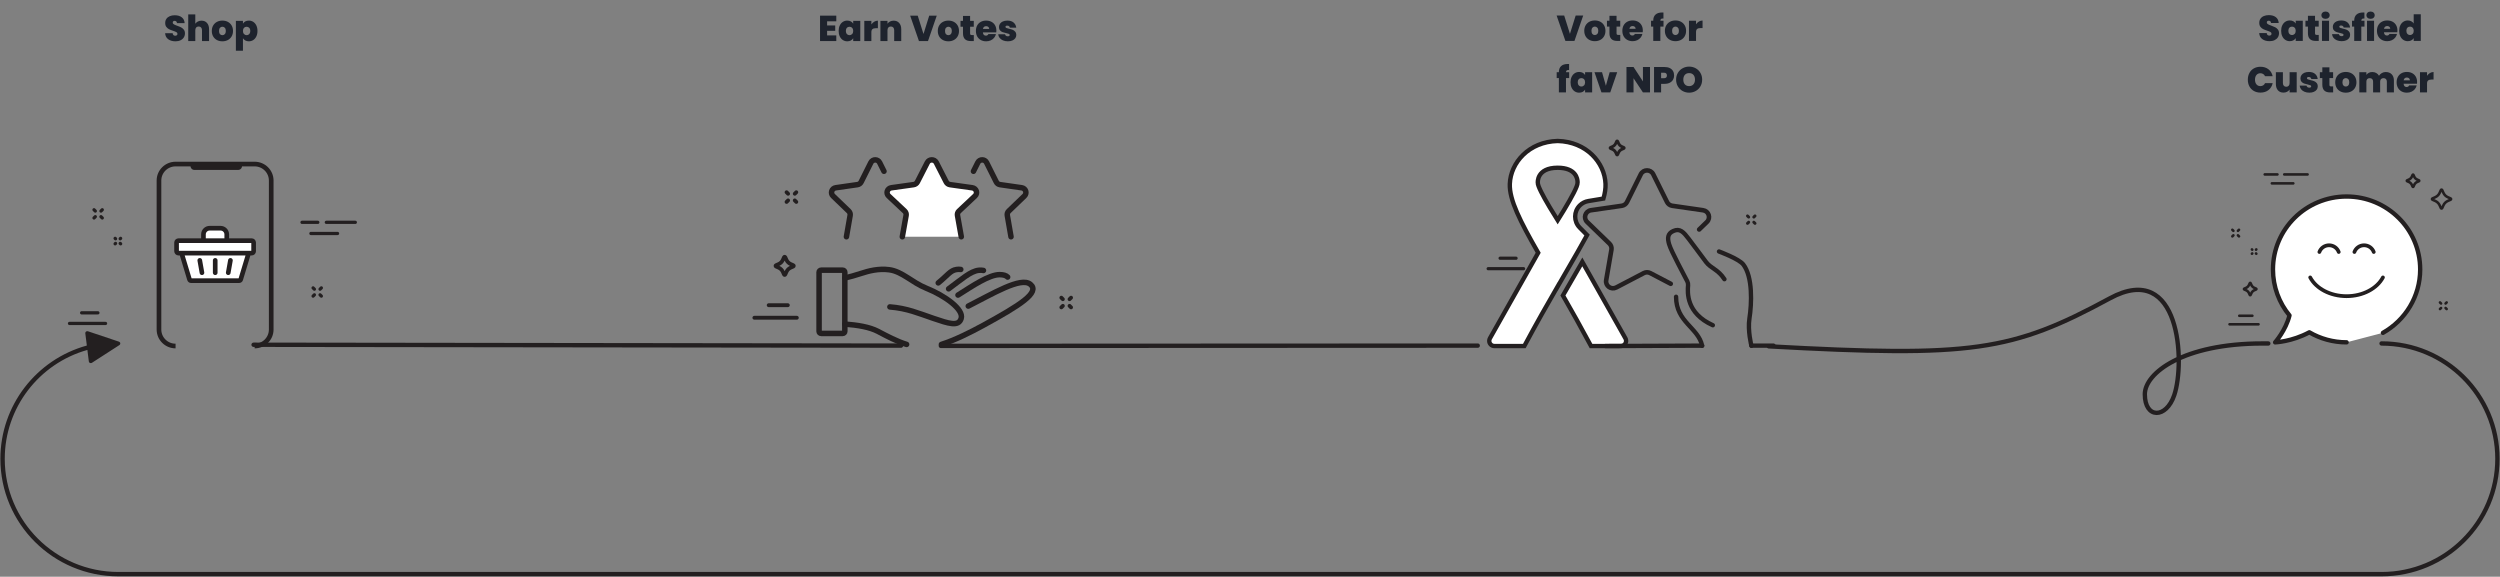 <?xml version="1.0" encoding="UTF-8"?>
<svg width="971px" height="224px" viewBox="0 0 971 224" version="1.1" xmlns="http://www.w3.org/2000/svg" xmlns:xlink="http://www.w3.org/1999/xlink">
    <rect x="0" y="0" width="971" height="224" fill="#808080" stroke="none"/>
    <title>givpact-how-it-works-chart</title>
    <g id="Page-3" stroke="none" stroke-width="1" fill="none" fill-rule="evenodd">
        <g id="Artboard-Copy-195" transform="translate(-224, -987)">
            <g id="the-promise" transform="translate(143, 933)">
                <g id="givpact-how-it-works-chart" transform="translate(82, 54.897)">
                    <path id="Path" d="M32.81,127.736 C32.929,127.721 33.05,127.733 33.163,127.771 L45.208,131.808 C45.611,131.943 45.821,132.369 45.677,132.758 C45.62,132.91 45.514,133.042 45.374,133.132 L34.699,140.018 C34.342,140.248 33.861,140.158 33.625,139.816 C33.559,139.72 33.517,139.61 33.502,139.495 L32.94,135.016 C14.132,140.316 0.85,157.493 0.85,177.305 C0.85,201.576 20.616,221.253 45,221.253 L924,221.253 C948.384,221.253 968.15,201.576 968.15,177.305 C968.15,153.034 948.384,133.357 924,133.357 C923.531,133.357 923.15,132.976 923.15,132.507 C923.15,132.037 923.531,131.657 924,131.657 C949.321,131.657 969.85,152.093 969.85,177.305 C969.85,202.517 949.321,222.953 924,222.953 L45,222.953 C19.679,222.953 -0.85,202.517 -0.85,177.305 C-0.85,156.638 13.061,138.734 32.726,133.311 L32.133,128.572 C32.082,128.164 32.385,127.789 32.81,127.736 Z" fill="#231F20" fill-rule="nonzero"></path>
                    <g id="Shop" transform="translate(63.136, 4.692)" fill="#1E232D" fill-rule="nonzero">
                        <path d="M4.018,10.458 C2.87,10.458 1.927,10.185 1.19,9.639 C0.453,9.093 0.056,8.311 5.68434189e-14,7.294 L2.926,7.294 C2.954,7.639 3.057,7.891 3.234,8.05 C3.411,8.209 3.64,8.288 3.92,8.288 C4.172,8.288 4.38,8.225 4.543,8.099 C4.706,7.973 4.788,7.798 4.788,7.574 C4.788,7.285 4.653,7.061 4.382,6.902 C4.111,6.743 3.673,6.566 3.066,6.37 C2.422,6.155 1.902,5.948 1.505,5.747 C1.108,5.546 0.763,5.252 0.469,4.865 C0.175,4.478 0.028,3.971 0.028,3.346 C0.028,2.711 0.187,2.168 0.504,1.715 C0.821,1.262 1.26,0.919 1.82,0.686 C2.38,0.453 3.015,0.336 3.724,0.336 C4.872,0.336 5.789,0.604 6.475,1.141 C7.161,1.678 7.527,2.431 7.574,3.402 L4.592,3.402 C4.583,3.103 4.492,2.879 4.319,2.73 C4.146,2.581 3.925,2.506 3.654,2.506 C3.449,2.506 3.281,2.567 3.15,2.688 C3.019,2.809 2.954,2.982 2.954,3.206 C2.954,3.393 3.026,3.554 3.171,3.689 C3.316,3.824 3.495,3.941 3.71,4.039 C3.925,4.137 4.242,4.261 4.662,4.41 C5.287,4.625 5.803,4.837 6.209,5.047 C6.615,5.257 6.965,5.551 7.259,5.929 C7.553,6.307 7.7,6.785 7.7,7.364 C7.7,7.952 7.553,8.479 7.259,8.946 C6.965,9.413 6.54,9.781 5.985,10.052 C5.43,10.323 4.774,10.458 4.018,10.458 Z" id="Path"></path>
                        <path d="M14.14,2.436 C15.036,2.436 15.748,2.737 16.275,3.339 C16.802,3.941 17.066,4.755 17.066,5.782 L17.066,10.36 L14.322,10.36 L14.322,6.146 C14.322,5.698 14.205,5.346 13.972,5.089 C13.739,4.832 13.426,4.704 13.034,4.704 C12.623,4.704 12.301,4.832 12.068,5.089 C11.835,5.346 11.718,5.698 11.718,6.146 L11.718,10.36 L8.974,10.36 L8.974,0 L11.718,0 L11.718,3.626 C11.961,3.271 12.29,2.984 12.705,2.765 C13.12,2.546 13.599,2.436 14.14,2.436 Z" id="Path"></path>
                        <path d="M22.232,10.458 C21.448,10.458 20.746,10.295 20.125,9.968 C19.504,9.641 19.017,9.175 18.662,8.568 C18.307,7.961 18.13,7.247 18.13,6.426 C18.13,5.614 18.31,4.905 18.669,4.298 C19.028,3.691 19.518,3.225 20.139,2.898 C20.76,2.571 21.462,2.408 22.246,2.408 C23.03,2.408 23.732,2.571 24.353,2.898 C24.974,3.225 25.464,3.691 25.823,4.298 C26.182,4.905 26.362,5.614 26.362,6.426 C26.362,7.238 26.182,7.95 25.823,8.561 C25.464,9.172 24.971,9.641 24.346,9.968 C23.721,10.295 23.016,10.458 22.232,10.458 Z M22.232,8.078 C22.615,8.078 22.934,7.936 23.191,7.651 C23.448,7.366 23.576,6.958 23.576,6.426 C23.576,5.894 23.448,5.488 23.191,5.208 C22.934,4.928 22.619,4.788 22.246,4.788 C21.873,4.788 21.56,4.928 21.308,5.208 C21.056,5.488 20.93,5.894 20.93,6.426 C20.93,6.967 21.051,7.378 21.294,7.658 C21.537,7.938 21.849,8.078 22.232,8.078 Z" id="Shape"></path>
                        <path d="M30.226,3.598 C30.441,3.234 30.744,2.945 31.136,2.73 C31.528,2.515 31.99,2.408 32.522,2.408 C33.147,2.408 33.714,2.571 34.223,2.898 C34.732,3.225 35.133,3.691 35.427,4.298 C35.721,4.905 35.868,5.614 35.868,6.426 C35.868,7.238 35.721,7.95 35.427,8.561 C35.133,9.172 34.732,9.641 34.223,9.968 C33.714,10.295 33.147,10.458 32.522,10.458 C31.99,10.458 31.53,10.351 31.143,10.136 C30.756,9.921 30.45,9.632 30.226,9.268 L30.226,14.112 L27.482,14.112 L27.482,2.506 L30.226,2.506 L30.226,3.598 Z M33.082,6.426 C33.082,5.913 32.944,5.514 32.669,5.229 C32.394,4.944 32.055,4.802 31.654,4.802 C31.253,4.802 30.914,4.947 30.639,5.236 C30.364,5.525 30.226,5.922 30.226,6.426 C30.226,6.939 30.364,7.341 30.639,7.63 C30.914,7.919 31.253,8.064 31.654,8.064 C32.055,8.064 32.394,7.917 32.669,7.623 C32.944,7.329 33.082,6.93 33.082,6.426 Z" id="Shape"></path>
                    </g>
                    <g id="Earn-Votes" transform="translate(317.504, 5.182)" fill="#1E232D" fill-rule="nonzero">
                        <polygon id="Path" points="2.744 2.198 2.744 3.808 5.894 3.808 5.894 5.894 2.744 5.894 2.744 7.672 6.314 7.672 6.314 9.87 0 9.87 0 0 6.314 0 6.314 2.198"></polygon>
                        <path d="M7.224,5.936 C7.224,5.124 7.371,4.415 7.665,3.808 C7.959,3.201 8.36,2.735 8.869,2.408 C9.378,2.081 9.945,1.918 10.57,1.918 C11.111,1.918 11.578,2.025 11.97,2.24 C12.362,2.455 12.665,2.744 12.88,3.108 L12.88,2.016 L15.624,2.016 L15.624,9.87 L12.88,9.87 L12.88,8.778 C12.665,9.142 12.36,9.431 11.963,9.646 C11.566,9.861 11.102,9.968 10.57,9.968 C9.945,9.968 9.378,9.805 8.869,9.478 C8.36,9.151 7.959,8.682 7.665,8.071 C7.371,7.46 7.224,6.748 7.224,5.936 Z M12.88,5.936 C12.88,5.432 12.742,5.035 12.467,4.746 C12.192,4.457 11.853,4.312 11.452,4.312 C11.041,4.312 10.701,4.454 10.43,4.739 C10.159,5.024 10.024,5.423 10.024,5.936 C10.024,6.44 10.159,6.839 10.43,7.133 C10.701,7.427 11.041,7.574 11.452,7.574 C11.853,7.574 12.192,7.429 12.467,7.14 C12.742,6.851 12.88,6.449 12.88,5.936 Z" id="Shape"></path>
                        <path d="M19.936,3.402 C20.244,2.954 20.617,2.599 21.056,2.338 C21.495,2.077 21.966,1.946 22.47,1.946 L22.47,4.872 L21.7,4.872 C21.103,4.872 20.659,4.989 20.37,5.222 C20.081,5.455 19.936,5.861 19.936,6.44 L19.936,9.87 L17.192,9.87 L17.192,2.016 L19.936,2.016 L19.936,3.402 Z" id="Path"></path>
                        <path d="M28.588,1.946 C29.493,1.946 30.212,2.247 30.744,2.849 C31.276,3.451 31.542,4.265 31.542,5.292 L31.542,9.87 L28.798,9.87 L28.798,5.656 C28.798,5.208 28.681,4.856 28.448,4.599 C28.215,4.342 27.902,4.214 27.51,4.214 C27.099,4.214 26.777,4.342 26.544,4.599 C26.311,4.856 26.194,5.208 26.194,5.656 L26.194,9.87 L23.45,9.87 L23.45,2.016 L26.194,2.016 L26.194,3.136 C26.437,2.781 26.763,2.494 27.174,2.275 C27.585,2.056 28.056,1.946 28.588,1.946 Z" id="Path"></path>
                        <polygon id="Path" points="45.332 0 41.93 9.87 38.416 9.87 35 0 37.94 0 40.18 7.126 42.406 0"></polygon>
                        <path d="M49.84,9.968 C49.056,9.968 48.354,9.805 47.733,9.478 C47.112,9.151 46.625,8.685 46.27,8.078 C45.915,7.471 45.738,6.757 45.738,5.936 C45.738,5.124 45.918,4.415 46.277,3.808 C46.636,3.201 47.126,2.735 47.747,2.408 C48.368,2.081 49.07,1.918 49.854,1.918 C50.638,1.918 51.34,2.081 51.961,2.408 C52.582,2.735 53.072,3.201 53.431,3.808 C53.79,4.415 53.97,5.124 53.97,5.936 C53.97,6.748 53.79,7.46 53.431,8.071 C53.072,8.682 52.579,9.151 51.954,9.478 C51.329,9.805 50.624,9.968 49.84,9.968 Z M49.84,7.588 C50.223,7.588 50.542,7.446 50.799,7.161 C51.056,6.876 51.184,6.468 51.184,5.936 C51.184,5.404 51.056,4.998 50.799,4.718 C50.542,4.438 50.227,4.298 49.854,4.298 C49.481,4.298 49.168,4.438 48.916,4.718 C48.664,4.998 48.538,5.404 48.538,5.936 C48.538,6.477 48.659,6.888 48.902,7.168 C49.145,7.448 49.457,7.588 49.84,7.588 Z" id="Shape"></path>
                        <path d="M59.724,7.532 L59.724,9.87 L58.534,9.87 C56.527,9.87 55.524,8.876 55.524,6.888 L55.524,4.298 L54.558,4.298 L54.558,2.016 L55.524,2.016 L55.524,0.112 L58.282,0.112 L58.282,2.016 L59.71,2.016 L59.71,4.298 L58.282,4.298 L58.282,6.93 C58.282,7.145 58.331,7.299 58.429,7.392 C58.527,7.485 58.693,7.532 58.926,7.532 L59.724,7.532 Z" id="Path"></path>
                        <path d="M68.488,5.852 C68.488,6.067 68.474,6.281 68.446,6.496 L63.252,6.496 C63.28,6.925 63.399,7.245 63.609,7.455 C63.819,7.665 64.087,7.77 64.414,7.77 C64.871,7.77 65.198,7.565 65.394,7.154 L68.32,7.154 C68.199,7.695 67.963,8.178 67.613,8.603 C67.263,9.028 66.822,9.361 66.29,9.604 C65.758,9.847 65.17,9.968 64.526,9.968 C63.751,9.968 63.063,9.805 62.461,9.478 C61.859,9.151 61.388,8.685 61.047,8.078 C60.706,7.471 60.536,6.757 60.536,5.936 C60.536,5.115 60.704,4.403 61.04,3.801 C61.376,3.199 61.845,2.735 62.447,2.408 C63.049,2.081 63.742,1.918 64.526,1.918 C65.301,1.918 65.987,2.077 66.584,2.394 C67.181,2.711 67.648,3.166 67.984,3.759 C68.32,4.352 68.488,5.049 68.488,5.852 Z M65.688,5.166 C65.688,4.83 65.576,4.566 65.352,4.375 C65.128,4.184 64.848,4.088 64.512,4.088 C64.176,4.088 63.901,4.179 63.686,4.361 C63.471,4.543 63.331,4.811 63.266,5.166 L65.688,5.166 Z" id="Shape"></path>
                        <path d="M72.954,9.968 C72.245,9.968 71.612,9.849 71.057,9.611 C70.502,9.373 70.063,9.046 69.741,8.631 C69.419,8.216 69.239,7.747 69.202,7.224 L71.862,7.224 C71.899,7.476 72.016,7.672 72.212,7.812 C72.408,7.952 72.651,8.022 72.94,8.022 C73.164,8.022 73.341,7.975 73.472,7.882 C73.603,7.789 73.668,7.667 73.668,7.518 C73.668,7.322 73.561,7.177 73.346,7.084 C73.131,6.991 72.777,6.888 72.282,6.776 C71.722,6.664 71.255,6.538 70.882,6.398 C70.509,6.258 70.184,6.029 69.909,5.712 C69.634,5.395 69.496,4.965 69.496,4.424 C69.496,3.957 69.622,3.535 69.874,3.157 C70.126,2.779 70.497,2.478 70.987,2.254 C71.477,2.03 72.067,1.918 72.758,1.918 C73.785,1.918 74.592,2.17 75.18,2.674 C75.768,3.178 76.109,3.841 76.202,4.662 L73.724,4.662 C73.677,4.41 73.568,4.216 73.395,4.081 C73.222,3.946 72.991,3.878 72.702,3.878 C72.478,3.878 72.308,3.92 72.191,4.004 C72.074,4.088 72.016,4.205 72.016,4.354 C72.016,4.541 72.123,4.683 72.338,4.781 C72.553,4.879 72.898,4.979 73.374,5.082 C73.943,5.203 74.417,5.339 74.795,5.488 C75.173,5.637 75.504,5.878 75.789,6.209 C76.074,6.54 76.216,6.991 76.216,7.56 C76.216,8.017 76.083,8.428 75.817,8.792 C75.551,9.156 75.173,9.443 74.683,9.653 C74.193,9.863 73.617,9.968 72.954,9.968 Z" id="Path"></path>
                    </g>
                    <g id="Vote-for-fav-NPO" transform="translate(603.587, 3.954)" fill="#1E232D" fill-rule="nonzero">
                        <polygon id="Path" points="10.332 1.176 6.93 11.046 3.416 11.046 0 1.176 2.94 1.176 5.18 8.302 7.406 1.176"></polygon>
                        <path d="M14.84,11.144 C14.056,11.144 13.354,10.981 12.733,10.654 C12.112,10.327 11.625,9.861 11.27,9.254 C10.915,8.647 10.738,7.933 10.738,7.112 C10.738,6.3 10.918,5.591 11.277,4.984 C11.636,4.377 12.126,3.911 12.747,3.584 C13.368,3.257 14.07,3.094 14.854,3.094 C15.638,3.094 16.34,3.257 16.961,3.584 C17.582,3.911 18.072,4.377 18.431,4.984 C18.79,5.591 18.97,6.3 18.97,7.112 C18.97,7.924 18.79,8.636 18.431,9.247 C18.072,9.858 17.579,10.327 16.954,10.654 C16.329,10.981 15.624,11.144 14.84,11.144 Z M14.84,8.764 C15.223,8.764 15.542,8.622 15.799,8.337 C16.056,8.052 16.184,7.644 16.184,7.112 C16.184,6.58 16.056,6.174 15.799,5.894 C15.542,5.614 15.227,5.474 14.854,5.474 C14.481,5.474 14.168,5.614 13.916,5.894 C13.664,6.174 13.538,6.58 13.538,7.112 C13.538,7.653 13.659,8.064 13.902,8.344 C14.145,8.624 14.457,8.764 14.84,8.764 Z" id="Shape"></path>
                        <path d="M24.724,8.708 L24.724,11.046 L23.534,11.046 C21.527,11.046 20.524,10.052 20.524,8.064 L20.524,5.474 L19.558,5.474 L19.558,3.192 L20.524,3.192 L20.524,1.288 L23.282,1.288 L23.282,3.192 L24.71,3.192 L24.71,5.474 L23.282,5.474 L23.282,8.106 C23.282,8.321 23.331,8.475 23.429,8.568 C23.527,8.661 23.693,8.708 23.926,8.708 L24.724,8.708 Z" id="Path"></path>
                        <path d="M33.488,7.028 C33.488,7.243 33.474,7.457 33.446,7.672 L28.252,7.672 C28.28,8.101 28.399,8.421 28.609,8.631 C28.819,8.841 29.087,8.946 29.414,8.946 C29.871,8.946 30.198,8.741 30.394,8.33 L33.32,8.33 C33.199,8.871 32.963,9.354 32.613,9.779 C32.263,10.204 31.822,10.537 31.29,10.78 C30.758,11.023 30.17,11.144 29.526,11.144 C28.751,11.144 28.063,10.981 27.461,10.654 C26.859,10.327 26.388,9.861 26.047,9.254 C25.706,8.647 25.536,7.933 25.536,7.112 C25.536,6.291 25.704,5.579 26.04,4.977 C26.376,4.375 26.845,3.911 27.447,3.584 C28.049,3.257 28.742,3.094 29.526,3.094 C30.301,3.094 30.987,3.253 31.584,3.57 C32.181,3.887 32.648,4.342 32.984,4.935 C33.32,5.528 33.488,6.225 33.488,7.028 Z M30.688,6.342 C30.688,6.006 30.576,5.742 30.352,5.551 C30.128,5.36 29.848,5.264 29.512,5.264 C29.176,5.264 28.901,5.355 28.686,5.537 C28.471,5.719 28.331,5.987 28.266,6.342 L30.688,6.342 Z" id="Shape"></path>
                        <path d="M41.524,5.474 L40.292,5.474 L40.292,11.046 L37.534,11.046 L37.534,5.474 L36.68,5.474 L36.68,3.192 L37.534,3.192 L37.534,3.122 C37.534,2.114 37.83,1.342 38.423,0.805 C39.016,0.268 39.867,0 40.978,0 C41.202,0 41.375,0.005 41.496,0.014 L41.496,2.352 C41.421,2.343 41.319,2.338 41.188,2.338 C40.889,2.338 40.67,2.406 40.53,2.541 C40.39,2.676 40.311,2.893 40.292,3.192 L41.524,3.192 L41.524,5.474 Z" id="Path"></path>
                        <path d="M46.158,11.144 C45.374,11.144 44.672,10.981 44.051,10.654 C43.43,10.327 42.943,9.861 42.588,9.254 C42.233,8.647 42.056,7.933 42.056,7.112 C42.056,6.3 42.236,5.591 42.595,4.984 C42.954,4.377 43.444,3.911 44.065,3.584 C44.686,3.257 45.388,3.094 46.172,3.094 C46.956,3.094 47.658,3.257 48.279,3.584 C48.9,3.911 49.39,4.377 49.749,4.984 C50.108,5.591 50.288,6.3 50.288,7.112 C50.288,7.924 50.108,8.636 49.749,9.247 C49.39,9.858 48.897,10.327 48.272,10.654 C47.647,10.981 46.942,11.144 46.158,11.144 Z M46.158,8.764 C46.541,8.764 46.86,8.622 47.117,8.337 C47.374,8.052 47.502,7.644 47.502,7.112 C47.502,6.58 47.374,6.174 47.117,5.894 C46.86,5.614 46.545,5.474 46.172,5.474 C45.799,5.474 45.486,5.614 45.234,5.894 C44.982,6.174 44.856,6.58 44.856,7.112 C44.856,7.653 44.977,8.064 45.22,8.344 C45.463,8.624 45.775,8.764 46.158,8.764 Z" id="Shape"></path>
                        <path d="M54.152,4.578 C54.46,4.13 54.833,3.775 55.272,3.514 C55.711,3.253 56.182,3.122 56.686,3.122 L56.686,6.048 L55.916,6.048 C55.319,6.048 54.875,6.165 54.586,6.398 C54.297,6.631 54.152,7.037 54.152,7.616 L54.152,11.046 L51.408,11.046 L51.408,3.192 L54.152,3.192 L54.152,4.578 Z" id="Path"></path>
                        <path d="M4.872,25.474 L3.64,25.474 L3.64,31.046 L0.882,31.046 L0.882,25.474 L0.028,25.474 L0.028,23.192 L0.882,23.192 L0.882,23.122 C0.882,22.114 1.178,21.342 1.771,20.805 C2.364,20.268 3.215,20 4.326,20 C4.55,20 4.723,20.005 4.844,20.014 L4.844,22.352 C4.769,22.343 4.667,22.338 4.536,22.338 C4.237,22.338 4.018,22.406 3.878,22.541 C3.738,22.676 3.659,22.893 3.64,23.192 L4.872,23.192 L4.872,25.474 Z" id="Path"></path>
                        <path d="M5.404,27.112 C5.404,26.3 5.551,25.591 5.845,24.984 C6.139,24.377 6.54,23.911 7.049,23.584 C7.558,23.257 8.125,23.094 8.75,23.094 C9.291,23.094 9.758,23.201 10.15,23.416 C10.542,23.631 10.845,23.92 11.06,24.284 L11.06,23.192 L13.804,23.192 L13.804,31.046 L11.06,31.046 L11.06,29.954 C10.845,30.318 10.54,30.607 10.143,30.822 C9.746,31.037 9.282,31.144 8.75,31.144 C8.125,31.144 7.558,30.981 7.049,30.654 C6.54,30.327 6.139,29.858 5.845,29.247 C5.551,28.636 5.404,27.924 5.404,27.112 Z M11.06,27.112 C11.06,26.608 10.922,26.211 10.647,25.922 C10.372,25.633 10.033,25.488 9.632,25.488 C9.221,25.488 8.881,25.63 8.61,25.915 C8.339,26.2 8.204,26.599 8.204,27.112 C8.204,27.616 8.339,28.015 8.61,28.309 C8.881,28.603 9.221,28.75 9.632,28.75 C10.033,28.75 10.372,28.605 10.647,28.316 C10.922,28.027 11.06,27.625 11.06,27.112 Z" id="Shape"></path>
                        <polygon id="Path" points="19.138 28.456 20.608 23.192 23.534 23.192 20.832 31.046 17.416 31.046 14.714 23.192 17.64 23.192"></polygon>
                        <polygon id="Path" points="36.274 31.046 33.53 31.046 29.876 25.53 29.876 31.046 27.132 31.046 27.132 21.176 29.876 21.176 33.53 26.762 33.53 21.176 36.274 21.176"></polygon>
                        <path d="M45.64,24.466 C45.64,25.063 45.502,25.607 45.227,26.097 C44.952,26.587 44.536,26.979 43.981,27.273 C43.426,27.567 42.747,27.714 41.944,27.714 L40.586,27.714 L40.586,31.046 L37.842,31.046 L37.842,21.176 L41.944,21.176 C42.737,21.176 43.412,21.316 43.967,21.596 C44.522,21.876 44.94,22.263 45.22,22.758 C45.5,23.253 45.64,23.822 45.64,24.466 Z M41.678,25.53 C42.453,25.53 42.84,25.175 42.84,24.466 C42.84,23.747 42.453,23.388 41.678,23.388 L40.586,23.388 L40.586,25.53 L41.678,25.53 Z" id="Shape"></path>
                        <path d="M51.478,31.144 C50.554,31.144 49.705,30.927 48.93,30.493 C48.155,30.059 47.542,29.457 47.089,28.687 C46.636,27.917 46.41,27.047 46.41,26.076 C46.41,25.105 46.636,24.235 47.089,23.465 C47.542,22.695 48.155,22.095 48.93,21.666 C49.705,21.237 50.554,21.022 51.478,21.022 C52.411,21.022 53.263,21.237 54.033,21.666 C54.803,22.095 55.412,22.695 55.86,23.465 C56.308,24.235 56.532,25.105 56.532,26.076 C56.532,27.047 56.308,27.917 55.86,28.687 C55.412,29.457 54.801,30.059 54.026,30.493 C53.251,30.927 52.402,31.144 51.478,31.144 Z M51.478,28.596 C52.178,28.596 52.731,28.367 53.137,27.91 C53.543,27.453 53.746,26.841 53.746,26.076 C53.746,25.292 53.543,24.674 53.137,24.221 C52.731,23.768 52.178,23.542 51.478,23.542 C50.769,23.542 50.213,23.768 49.812,24.221 C49.411,24.674 49.21,25.292 49.21,26.076 C49.21,26.851 49.411,27.464 49.812,27.917 C50.213,28.37 50.769,28.596 51.478,28.596 Z" id="Shape"></path>
                    </g>
                    <g id="Satisfied-Customer" transform="translate(872.055, 3.59)" fill="#1E232D" fill-rule="nonzero">
                        <path d="M8.435,11.508 C7.287,11.508 6.344,11.235 5.607,10.689 C4.87,10.143 4.473,9.361 4.417,8.344 L7.343,8.344 C7.371,8.689 7.474,8.941 7.651,9.1 C7.828,9.259 8.057,9.338 8.337,9.338 C8.589,9.338 8.797,9.275 8.96,9.149 C9.123,9.023 9.205,8.848 9.205,8.624 C9.205,8.335 9.07,8.111 8.799,7.952 C8.528,7.793 8.09,7.616 7.483,7.42 C6.839,7.205 6.319,6.998 5.922,6.797 C5.525,6.596 5.18,6.302 4.886,5.915 C4.592,5.528 4.445,5.021 4.445,4.396 C4.445,3.761 4.604,3.218 4.921,2.765 C5.238,2.312 5.677,1.969 6.237,1.736 C6.797,1.503 7.432,1.386 8.141,1.386 C9.289,1.386 10.206,1.654 10.892,2.191 C11.578,2.728 11.944,3.481 11.991,4.452 L9.009,4.452 C9,4.153 8.909,3.929 8.736,3.78 C8.563,3.631 8.342,3.556 8.071,3.556 C7.866,3.556 7.698,3.617 7.567,3.738 C7.436,3.859 7.371,4.032 7.371,4.256 C7.371,4.443 7.443,4.604 7.588,4.739 C7.733,4.874 7.912,4.991 8.127,5.089 C8.342,5.187 8.659,5.311 9.079,5.46 C9.704,5.675 10.22,5.887 10.626,6.097 C11.032,6.307 11.382,6.601 11.676,6.979 C11.97,7.357 12.117,7.835 12.117,8.414 C12.117,9.002 11.97,9.529 11.676,9.996 C11.382,10.463 10.957,10.831 10.402,11.102 C9.847,11.373 9.191,11.508 8.435,11.508 Z" id="Path"></path>
                        <path d="M12.943,7.476 C12.943,6.664 13.09,5.955 13.384,5.348 C13.678,4.741 14.079,4.275 14.588,3.948 C15.097,3.621 15.664,3.458 16.289,3.458 C16.83,3.458 17.297,3.565 17.689,3.78 C18.081,3.995 18.384,4.284 18.599,4.648 L18.599,3.556 L21.343,3.556 L21.343,11.41 L18.599,11.41 L18.599,10.318 C18.384,10.682 18.079,10.971 17.682,11.186 C17.285,11.401 16.821,11.508 16.289,11.508 C15.664,11.508 15.097,11.345 14.588,11.018 C14.079,10.691 13.678,10.222 13.384,9.611 C13.09,9 12.943,8.288 12.943,7.476 Z M18.599,7.476 C18.599,6.972 18.461,6.575 18.186,6.286 C17.911,5.997 17.572,5.852 17.171,5.852 C16.76,5.852 16.42,5.994 16.149,6.279 C15.878,6.564 15.743,6.963 15.743,7.476 C15.743,7.98 15.878,8.379 16.149,8.673 C16.42,8.967 16.76,9.114 17.171,9.114 C17.572,9.114 17.911,8.969 18.186,8.68 C18.461,8.391 18.599,7.989 18.599,7.476 Z" id="Shape"></path>
                        <path d="M27.545,9.072 L27.545,11.41 L26.355,11.41 C24.348,11.41 23.345,10.416 23.345,8.428 L23.345,5.838 L22.379,5.838 L22.379,3.556 L23.345,3.556 L23.345,1.652 L26.103,1.652 L26.103,3.556 L27.531,3.556 L27.531,5.838 L26.103,5.838 L26.103,8.47 C26.103,8.685 26.152,8.839 26.25,8.932 C26.348,9.025 26.514,9.072 26.747,9.072 L27.545,9.072 Z" id="Path"></path>
                        <path d="M30.191,2.828 C29.706,2.828 29.316,2.695 29.022,2.429 C28.728,2.163 28.581,1.829 28.581,1.428 C28.581,1.017 28.728,0.677 29.022,0.406 C29.316,0.135 29.706,0 30.191,0 C30.667,0 31.052,0.135 31.346,0.406 C31.64,0.677 31.787,1.017 31.787,1.428 C31.787,1.829 31.64,2.163 31.346,2.429 C31.052,2.695 30.667,2.828 30.191,2.828 Z M31.549,3.556 L31.549,11.41 L28.805,11.41 L28.805,3.556 L31.549,3.556 Z" id="Shape"></path>
                        <path d="M36.463,11.508 C35.754,11.508 35.121,11.389 34.566,11.151 C34.011,10.913 33.572,10.586 33.25,10.171 C32.928,9.756 32.748,9.287 32.711,8.764 L35.371,8.764 C35.408,9.016 35.525,9.212 35.721,9.352 C35.917,9.492 36.16,9.562 36.449,9.562 C36.673,9.562 36.85,9.515 36.981,9.422 C37.112,9.329 37.177,9.207 37.177,9.058 C37.177,8.862 37.07,8.717 36.855,8.624 C36.64,8.531 36.286,8.428 35.791,8.316 C35.231,8.204 34.764,8.078 34.391,7.938 C34.018,7.798 33.693,7.569 33.418,7.252 C33.143,6.935 33.005,6.505 33.005,5.964 C33.005,5.497 33.131,5.075 33.383,4.697 C33.635,4.319 34.006,4.018 34.496,3.794 C34.986,3.57 35.576,3.458 36.267,3.458 C37.294,3.458 38.101,3.71 38.689,4.214 C39.277,4.718 39.618,5.381 39.711,6.202 L37.233,6.202 C37.186,5.95 37.077,5.756 36.904,5.621 C36.731,5.486 36.5,5.418 36.211,5.418 C35.987,5.418 35.817,5.46 35.7,5.544 C35.583,5.628 35.525,5.745 35.525,5.894 C35.525,6.081 35.632,6.223 35.847,6.321 C36.062,6.419 36.407,6.519 36.883,6.622 C37.452,6.743 37.926,6.879 38.304,7.028 C38.682,7.177 39.013,7.418 39.298,7.749 C39.583,8.08 39.725,8.531 39.725,9.1 C39.725,9.557 39.592,9.968 39.326,10.332 C39.06,10.696 38.682,10.983 38.192,11.193 C37.702,11.403 37.126,11.508 36.463,11.508 Z" id="Path"></path>
                        <path d="M45.311,5.838 L44.079,5.838 L44.079,11.41 L41.321,11.41 L41.321,5.838 L40.467,5.838 L40.467,3.556 L41.321,3.556 L41.321,3.486 C41.321,2.478 41.617,1.706 42.21,1.169 C42.803,0.632 43.654,0.364 44.765,0.364 C44.989,0.364 45.162,0.369 45.283,0.378 L45.283,2.716 C45.208,2.707 45.106,2.702 44.975,2.702 C44.676,2.702 44.457,2.77 44.317,2.905 C44.177,3.04 44.098,3.257 44.079,3.556 L45.311,3.556 L45.311,5.838 Z" id="Path"></path>
                        <path d="M47.677,2.828 C47.192,2.828 46.802,2.695 46.508,2.429 C46.214,2.163 46.067,1.829 46.067,1.428 C46.067,1.017 46.214,0.677 46.508,0.406 C46.802,0.135 47.192,0 47.677,0 C48.153,0 48.538,0.135 48.832,0.406 C49.126,0.677 49.273,1.017 49.273,1.428 C49.273,1.829 49.126,2.163 48.832,2.429 C48.538,2.695 48.153,2.828 47.677,2.828 Z M49.035,3.556 L49.035,11.41 L46.291,11.41 L46.291,3.556 L49.035,3.556 Z" id="Shape"></path>
                        <path d="M58.107,7.392 C58.107,7.607 58.093,7.821 58.065,8.036 L52.871,8.036 C52.899,8.465 53.018,8.785 53.228,8.995 C53.438,9.205 53.706,9.31 54.033,9.31 C54.49,9.31 54.817,9.105 55.013,8.694 L57.939,8.694 C57.818,9.235 57.582,9.718 57.232,10.143 C56.882,10.568 56.441,10.901 55.909,11.144 C55.377,11.387 54.789,11.508 54.145,11.508 C53.37,11.508 52.682,11.345 52.08,11.018 C51.478,10.691 51.007,10.225 50.666,9.618 C50.325,9.011 50.155,8.297 50.155,7.476 C50.155,6.655 50.323,5.943 50.659,5.341 C50.995,4.739 51.464,4.275 52.066,3.948 C52.668,3.621 53.361,3.458 54.145,3.458 C54.92,3.458 55.606,3.617 56.203,3.934 C56.8,4.251 57.267,4.706 57.603,5.299 C57.939,5.892 58.107,6.589 58.107,7.392 Z M55.307,6.706 C55.307,6.37 55.195,6.106 54.971,5.915 C54.747,5.724 54.467,5.628 54.131,5.628 C53.795,5.628 53.52,5.719 53.305,5.901 C53.09,6.083 52.95,6.351 52.885,6.706 L55.307,6.706 Z" id="Shape"></path>
                        <path d="M58.779,7.476 C58.779,6.664 58.926,5.955 59.22,5.348 C59.514,4.741 59.918,4.275 60.431,3.948 C60.944,3.621 61.514,3.458 62.139,3.458 C62.643,3.458 63.093,3.563 63.49,3.773 C63.887,3.983 64.197,4.27 64.421,4.634 L64.421,1.05 L67.179,1.05 L67.179,11.41 L64.421,11.41 L64.421,10.318 C64.206,10.682 63.903,10.971 63.511,11.186 C63.119,11.401 62.657,11.508 62.125,11.508 C61.5,11.508 60.933,11.345 60.424,11.018 C59.915,10.691 59.514,10.222 59.22,9.611 C58.926,9 58.779,8.288 58.779,7.476 Z M64.435,7.476 C64.435,6.972 64.297,6.575 64.022,6.286 C63.747,5.997 63.408,5.852 63.007,5.852 C62.596,5.852 62.256,5.994 61.985,6.279 C61.714,6.564 61.579,6.963 61.579,7.476 C61.579,7.98 61.714,8.379 61.985,8.673 C62.256,8.967 62.596,9.114 63.007,9.114 C63.408,9.114 63.747,8.969 64.022,8.68 C64.297,8.391 64.435,7.989 64.435,7.476 Z" id="Shape"></path>
                        <path d="M0,26.454 C0,25.483 0.203,24.618 0.609,23.857 C1.015,23.096 1.591,22.504 2.338,22.079 C3.085,21.654 3.943,21.442 4.914,21.442 C6.146,21.442 7.182,21.771 8.022,22.429 C8.862,23.087 9.403,23.981 9.646,25.11 L6.692,25.11 C6.515,24.737 6.27,24.452 5.957,24.256 C5.644,24.06 5.283,23.962 4.872,23.962 C4.237,23.962 3.731,24.188 3.353,24.641 C2.975,25.094 2.786,25.698 2.786,26.454 C2.786,27.219 2.975,27.828 3.353,28.281 C3.731,28.734 4.237,28.96 4.872,28.96 C5.283,28.96 5.644,28.862 5.957,28.666 C6.27,28.47 6.515,28.185 6.692,27.812 L9.646,27.812 C9.403,28.941 8.862,29.835 8.022,30.493 C7.182,31.151 6.146,31.48 4.914,31.48 C3.943,31.48 3.085,31.268 2.338,30.843 C1.591,30.418 1.015,29.826 0.609,29.065 C0.203,28.304 0,27.434 0,26.454 Z" id="Path"></path>
                        <path d="M18.984,23.556 L18.984,31.41 L16.226,31.41 L16.226,30.29 C15.993,30.645 15.671,30.932 15.26,31.151 C14.849,31.37 14.378,31.48 13.846,31.48 C12.931,31.48 12.21,31.179 11.683,30.577 C11.156,29.975 10.892,29.156 10.892,28.12 L10.892,23.556 L13.622,23.556 L13.622,27.77 C13.622,28.218 13.741,28.57 13.979,28.827 C14.217,29.084 14.532,29.212 14.924,29.212 C15.325,29.212 15.643,29.084 15.876,28.827 C16.109,28.57 16.226,28.218 16.226,27.77 L16.226,23.556 L18.984,23.556 Z" id="Path"></path>
                        <path d="M23.898,31.508 C23.189,31.508 22.556,31.389 22.001,31.151 C21.446,30.913 21.007,30.586 20.685,30.171 C20.363,29.756 20.183,29.287 20.146,28.764 L22.806,28.764 C22.843,29.016 22.96,29.212 23.156,29.352 C23.352,29.492 23.595,29.562 23.884,29.562 C24.108,29.562 24.285,29.515 24.416,29.422 C24.547,29.329 24.612,29.207 24.612,29.058 C24.612,28.862 24.505,28.717 24.29,28.624 C24.075,28.531 23.721,28.428 23.226,28.316 C22.666,28.204 22.199,28.078 21.826,27.938 C21.453,27.798 21.128,27.569 20.853,27.252 C20.578,26.935 20.44,26.505 20.44,25.964 C20.44,25.497 20.566,25.075 20.818,24.697 C21.07,24.319 21.441,24.018 21.931,23.794 C22.421,23.57 23.011,23.458 23.702,23.458 C24.729,23.458 25.536,23.71 26.124,24.214 C26.712,24.718 27.053,25.381 27.146,26.202 L24.668,26.202 C24.621,25.95 24.512,25.756 24.339,25.621 C24.166,25.486 23.935,25.418 23.646,25.418 C23.422,25.418 23.252,25.46 23.135,25.544 C23.018,25.628 22.96,25.745 22.96,25.894 C22.96,26.081 23.067,26.223 23.282,26.321 C23.497,26.419 23.842,26.519 24.318,26.622 C24.887,26.743 25.361,26.879 25.739,27.028 C26.117,27.177 26.448,27.418 26.733,27.749 C27.018,28.08 27.16,28.531 27.16,29.1 C27.16,29.557 27.027,29.968 26.761,30.332 C26.495,30.696 26.117,30.983 25.627,31.193 C25.137,31.403 24.561,31.508 23.898,31.508 Z" id="Path"></path>
                        <path d="M33.138,29.072 L33.138,31.41 L31.948,31.41 C29.941,31.41 28.938,30.416 28.938,28.428 L28.938,25.838 L27.972,25.838 L27.972,23.556 L28.938,23.556 L28.938,21.652 L31.696,21.652 L31.696,23.556 L33.124,23.556 L33.124,25.838 L31.696,25.838 L31.696,28.47 C31.696,28.685 31.745,28.839 31.843,28.932 C31.941,29.025 32.107,29.072 32.34,29.072 L33.138,29.072 Z" id="Path"></path>
                        <path d="M38.052,31.508 C37.268,31.508 36.566,31.345 35.945,31.018 C35.324,30.691 34.837,30.225 34.482,29.618 C34.127,29.011 33.95,28.297 33.95,27.476 C33.95,26.664 34.13,25.955 34.489,25.348 C34.848,24.741 35.338,24.275 35.959,23.948 C36.58,23.621 37.282,23.458 38.066,23.458 C38.85,23.458 39.552,23.621 40.173,23.948 C40.794,24.275 41.284,24.741 41.643,25.348 C42.002,25.955 42.182,26.664 42.182,27.476 C42.182,28.288 42.002,29 41.643,29.611 C41.284,30.222 40.791,30.691 40.166,31.018 C39.541,31.345 38.836,31.508 38.052,31.508 Z M38.052,29.128 C38.435,29.128 38.754,28.986 39.011,28.701 C39.268,28.416 39.396,28.008 39.396,27.476 C39.396,26.944 39.268,26.538 39.011,26.258 C38.754,25.978 38.439,25.838 38.066,25.838 C37.693,25.838 37.38,25.978 37.128,26.258 C36.876,26.538 36.75,26.944 36.75,27.476 C36.75,28.017 36.871,28.428 37.114,28.708 C37.357,28.988 37.669,29.128 38.052,29.128 Z" id="Shape"></path>
                        <path d="M53.564,23.486 C54.553,23.486 55.33,23.785 55.895,24.382 C56.46,24.979 56.742,25.796 56.742,26.832 L56.742,31.41 L53.998,31.41 L53.998,27.196 C53.998,26.776 53.881,26.449 53.648,26.216 C53.415,25.983 53.097,25.866 52.696,25.866 C52.295,25.866 51.977,25.983 51.744,26.216 C51.511,26.449 51.394,26.776 51.394,27.196 L51.394,31.41 L48.65,31.41 L48.65,27.196 C48.65,26.776 48.536,26.449 48.307,26.216 C48.078,25.983 47.763,25.866 47.362,25.866 C46.951,25.866 46.629,25.983 46.396,26.216 C46.163,26.449 46.046,26.776 46.046,27.196 L46.046,31.41 L43.302,31.41 L43.302,23.556 L46.046,23.556 L46.046,24.592 C46.289,24.256 46.604,23.988 46.991,23.787 C47.378,23.586 47.824,23.486 48.328,23.486 C48.907,23.486 49.422,23.612 49.875,23.864 C50.328,24.116 50.685,24.471 50.946,24.928 C51.226,24.499 51.595,24.151 52.052,23.885 C52.509,23.619 53.013,23.486 53.564,23.486 Z" id="Path"></path>
                        <path d="M65.744,27.392 C65.744,27.607 65.73,27.821 65.702,28.036 L60.508,28.036 C60.536,28.465 60.655,28.785 60.865,28.995 C61.075,29.205 61.343,29.31 61.67,29.31 C62.127,29.31 62.454,29.105 62.65,28.694 L65.576,28.694 C65.455,29.235 65.219,29.718 64.869,30.143 C64.519,30.568 64.078,30.901 63.546,31.144 C63.014,31.387 62.426,31.508 61.782,31.508 C61.007,31.508 60.319,31.345 59.717,31.018 C59.115,30.691 58.644,30.225 58.303,29.618 C57.962,29.011 57.792,28.297 57.792,27.476 C57.792,26.655 57.96,25.943 58.296,25.341 C58.632,24.739 59.101,24.275 59.703,23.948 C60.305,23.621 60.998,23.458 61.782,23.458 C62.557,23.458 63.243,23.617 63.84,23.934 C64.437,24.251 64.904,24.706 65.24,25.299 C65.576,25.892 65.744,26.589 65.744,27.392 Z M62.944,26.706 C62.944,26.37 62.832,26.106 62.608,25.915 C62.384,25.724 62.104,25.628 61.768,25.628 C61.432,25.628 61.157,25.719 60.942,25.901 C60.727,26.083 60.587,26.351 60.522,26.706 L62.944,26.706 Z" id="Shape"></path>
                        <path d="M69.608,24.942 C69.916,24.494 70.289,24.139 70.728,23.878 C71.167,23.617 71.638,23.486 72.142,23.486 L72.142,26.412 L71.372,26.412 C70.775,26.412 70.331,26.529 70.042,26.762 C69.753,26.995 69.608,27.401 69.608,27.98 L69.608,31.41 L66.864,31.41 L66.864,23.556 L69.608,23.556 L69.608,24.942 Z" id="Path"></path>
                    </g>
                    <g id="shop" transform="translate(21, 44.906)">
                        <rect id="Rectangle" x="0" y="0" width="120" height="89.596"></rect>
                        <g id="shutterstock_2113551482" transform="translate(5, 17.596)" stroke="#231F20">
                            <g id="g8" transform="translate(55.5, 35.5) scale(-1, 1) rotate(-180) translate(-55.5, -35.5)translate(0, 0)">
                                <g id="g10" transform="translate(-0, 0)">
                                    <line x1="99.747" y1="48.045" x2="111" y2="48.045" id="path18" stroke-width="1.269" stroke-linecap="round" stroke-linejoin="round"></line>
                                    <line x1="90.308" y1="48.045" x2="96.436" y2="48.045" id="path20" stroke-width="1.269" stroke-linecap="round" stroke-linejoin="round"></line>
                                    <line x1="93.759" y1="43.717" x2="104.105" y2="43.717" id="path22" stroke-width="1.269" stroke-linecap="round" stroke-linejoin="round"></line>
                                    <line x1="12.722" y1="52.927" x2="12.221" y2="52.43" id="path24" stroke-width="1.269" stroke-linecap="round" stroke-linejoin="round"></line>
                                    <line x1="10.018" y1="50.241" x2="9.517" y2="49.743" id="path26" stroke-width="1.269" stroke-linecap="round" stroke-linejoin="round"></line>
                                    <line x1="12.722" y1="49.743" x2="12.221" y2="50.241" id="path28" stroke-width="1.269" stroke-linecap="round" stroke-linejoin="round"></line>
                                    <line x1="10.018" y1="52.43" x2="9.517" y2="52.927" id="path30" stroke-width="1.269" stroke-linecap="round" stroke-linejoin="round"></line>
                                    <line x1="17.879" y1="41.658" x2="17.718" y2="41.818" id="path32" stroke-width="1.269" stroke-linecap="round" stroke-linejoin="round"></line>
                                    <line x1="19.847" y1="39.702" x2="19.686" y2="39.863" id="path34" stroke-width="1.269" stroke-linecap="round" stroke-linejoin="round"></line>
                                    <line x1="19.686" y1="41.658" x2="19.847" y2="41.818" id="path36" stroke-width="1.269" stroke-linecap="round" stroke-linejoin="round"></line>
                                    <line x1="17.718" y1="39.702" x2="17.879" y2="39.863" id="path38" stroke-width="1.269" stroke-linecap="round" stroke-linejoin="round"></line>
                                    <line x1="97.812" y1="22.577" x2="97.311" y2="22.079" id="path40" stroke-width="1.269" stroke-linecap="round" stroke-linejoin="round"></line>
                                    <line x1="95.108" y1="19.89" x2="94.607" y2="19.393" id="path42" stroke-width="1.269" stroke-linecap="round" stroke-linejoin="round"></line>
                                    <line x1="97.812" y1="19.393" x2="97.311" y2="19.89" id="path44" stroke-width="1.269" stroke-linecap="round" stroke-linejoin="round"></line>
                                    <line x1="95.108" y1="22.079" x2="94.607" y2="22.577" id="path46" stroke-width="1.269" stroke-linecap="round" stroke-linejoin="round"></line>
                                    <line x1="2.00405788e-14" y1="8.77" x2="13.988" y2="8.77" id="path48" stroke-width="1.269" stroke-linecap="round" stroke-linejoin="round"></line>
                                    <line x1="4.713" y1="12.9" x2="11.019" y2="12.9" id="path50" stroke-width="1.269" stroke-linecap="round" stroke-linejoin="round"></line>
                                    <path d="M41.193,0 C37.633,0 34.747,2.868 34.747,6.405 L34.747,64.276 C34.747,67.814 37.633,70.682 41.193,70.682 L71.896,70.682 C75.457,70.682 78.342,67.814 78.342,64.276 L78.342,6.405 C78.342,2.868 75.457,0 71.896,0" id="path52" stroke-width="1.812"></path>
                                    <line x1="48.5" y1="69.899" x2="65.5" y2="69.899" id="Line-3" stroke-width="3" stroke-linecap="round" stroke-linejoin="round"></line>
                                    <path d="M50.594,33.271 L51.438,28.476 M56.588,33.271 L56.588,28.476 M62.496,33.271 L61.651,28.477 M61.069,40.924 L61.069,43.367 C61.069,44.691 59.988,45.765 58.654,45.765 L54.435,45.765 C53.102,45.765 52.021,44.691 52.021,43.367 L52.021,40.924 M69.577,36.084 L66.483,25.836 C66.403,25.571 66.157,25.389 65.879,25.389 L47.21,25.389 C46.932,25.389 46.686,25.571 46.606,25.836 L43.511,36.089 M70.768,36.084 L42.321,36.084 C41.912,36.084 41.582,36.413 41.582,36.818 L41.582,40.19 C41.582,40.596 41.912,40.924 42.321,40.924 L70.768,40.924 C71.177,40.924 71.508,40.596 71.508,40.19 L71.508,36.818 C71.508,36.413 71.177,36.084 70.768,36.084 Z" id="Combined-Shape" stroke-width="1.812" fill="#FFFFFF" stroke-linecap="round"></path>
                                </g>
                            </g>
                        </g>
                    </g>
                    <g id="vote" transform="translate(632, 90.695) scale(-1, -1) rotate(-180) translate(-632, -90.695)translate(572, 45.897)">
                        <rect id="Rectangle" x="2.71384694e-14" y="0" width="120" height="89.596"></rect>
                        <g id="Shape-2" transform="translate(5.425, 7.964)" fill="#FFFFFF" fill-rule="nonzero" stroke="#231F20" stroke-width="1.7">
                            <path d="M36.143,46.964 L52.893,76.659 C53.436,77.621 53.096,78.841 52.134,79.383 C51.834,79.552 51.495,79.641 51.151,79.641 L39.531,79.641 C35.654,72.395 31.985,65.882 28.612,60.016 L36.143,46.964 Z M26.594,0 C37.79,0.289 44.846,8.435 45.161,16.669 C45.227,18.383 44.945,20.268 44.352,22.362 L38.48,23.334 C37.234,23.54 36.082,24.128 35.184,25.017 C32.786,27.388 32.765,31.254 35.136,33.652 L37.996,36.542 C36.831,38.688 35.542,40.975 34.143,43.417 L26.592,56.505 L26.575,56.476 C22.665,63.234 18.296,70.9 13.619,79.64 L2,79.641 C0.896,79.641 0,78.746 8.94108232e-09,77.641 C-3.25461874e-05,77.297 0.089,76.958 0.258,76.658 L19.008,43.417 C11.99,31.174 7.754,22.817 7.989,16.669 C8.303,8.435 15.361,0.289 26.556,0.001 L26.594,0 Z M26.576,10.395 C18.313,10.403 18.857,16.188 18.857,16.188 C18.75,17.383 20.898,21.392 23.353,25.529 L23.733,26.166 C24.687,27.76 25.671,29.352 26.576,30.79 C27.299,29.639 28.074,28.39 28.844,27.121 L29.228,26.485 C31.909,22.025 34.41,17.475 34.294,16.188 C34.294,16.188 34.3,16.127 34.301,16.017 L34.301,15.911 C34.284,14.758 33.745,10.402 26.576,10.395 Z" id="Combined-Shape"></path>
                        </g>
                        <g id="Group" transform="translate(5, 7.964)" stroke="#231F20" stroke-linecap="round" stroke-linejoin="round">
                            <g id="Group-2" transform="translate(47.373, 0)" stroke-width="1.152">
                                <path d="M4.534,2.18 L5.336,2.532 C5.489,2.6 5.489,2.816 5.336,2.884 L4.534,3.237 C3.965,3.488 3.51,3.94 3.258,4.505 L2.902,5.302 C2.834,5.454 2.617,5.454 2.548,5.302 L2.193,4.505 C1.941,3.94 1.486,3.488 0.917,3.237 L0.115,2.884 C-0.038,2.816 -0.038,2.6 0.115,2.532 L0.917,2.18 C1.486,1.929 1.941,1.476 2.193,0.911 L2.548,0.114 C2.617,-0.038 2.834,-0.038 2.902,0.114 L3.258,0.911 C3.51,1.476 3.965,1.929 4.534,2.18 Z" id="path22" transform="translate(2.725, 2.708) scale(-1, 1) rotate(-180) translate(-2.725, -2.708)"></path>
                                <line x1="56.266" y1="29.561" x2="55.811" y2="29.109" id="path50" transform="translate(56.039, 29.335) scale(-1, 1) rotate(-180) translate(-56.039, -29.335)"></line>
                                <line x1="53.813" y1="31.998" x2="53.358" y2="31.547" id="path52" transform="translate(53.585, 31.773) scale(-1, 1) rotate(-180) translate(-53.585, -31.773)"></line>
                                <line x1="56.266" y1="31.547" x2="55.811" y2="31.998" id="path54" transform="translate(56.039, 31.773) scale(-1, 1) rotate(-180) translate(-56.039, -31.773)"></line>
                                <line x1="53.813" y1="29.109" x2="53.358" y2="29.561" id="path56" transform="translate(53.585, 29.335) scale(-1, 1) rotate(-180) translate(-53.585, -29.335)"></line>
                            </g>
                            <line x1="83.112" y1="79.641" x2="45.595" y2="79.49" id="path24" stroke-width="1.7" transform="translate(64.353, 79.566) scale(-1, 1) rotate(-180) translate(-64.353, -79.566)"></line>
                            <line x1="110.812" y1="79.491" x2="102.251" y2="79.491" id="path26" stroke-width="1.7" transform="translate(106.531, 79.491) scale(-1, 1) rotate(-180) translate(-106.531, -79.491)"></line>
                            <path d="M89.666,79.536 C89.666,79.536 97.368,76.715 99.089,74.501 C102.82,69.702 102.374,59.221 101.481,53.536 C100.738,48.807 102.251,42.922 102.251,42.922" id="path62" stroke-width="1.7" transform="translate(95.958, 61.229) scale(-1, 1) rotate(-180) translate(-95.958, -61.229)"></path>
                            <path d="M91.766,52.455 C89.295,56.294 86.524,56.611 84.627,59.128 C80.933,64.031 81.297,63.661 77.906,68.119 C75.891,70.766 74.491,72.356 71.865,71.149 C69.658,70.135 69.603,68.396 70.273,66.074 C71.091,63.242 76.299,53.78 77.362,51.586 C77.592,51.114 77.691,50.599 77.647,50.076 C77.412,47.249 76.921,39.212 87.257,34.576" id="path64" stroke-width="1.7" transform="translate(80.832, 53.068) scale(-1, 1) rotate(-180) translate(-80.832, -53.068)"></path>
                            <path d="M72.986,79.535 C72.986,69.625 81.639,67.592 83.112,60.518" id="path66" stroke-width="1.7" transform="translate(78.049, 70.026) scale(-1, 1) rotate(-180) translate(-78.049, -70.026)"></path>
                            <path d="M70.913,13.178 C69.144,14.102 66.492,15.489 62.956,17.337 C62.173,17.747 61.236,17.747 60.453,17.337 L49.739,11.737 C47.767,10.706 45.461,12.372 45.837,14.556 L47.883,26.416 C48.034,27.284 47.744,28.169 47.11,28.783 L38.444,37.183 C36.847,38.729 37.727,41.424 39.933,41.743 L51.911,43.474 C52.787,43.6 53.544,44.147 53.935,44.936 L59.292,55.728 C60.279,57.715 63.129,57.715 64.115,55.728 L69.472,44.936 C69.863,44.147 70.621,43.6 71.497,43.474 L83.474,41.743 C85.68,41.424 86.562,38.729 84.965,37.183 C83.628,35.887 82.625,34.915 81.957,34.267" id="Path" stroke-width="1.782" transform="translate(61.704, 34.321) scale(-1, 1) rotate(-180) translate(-61.704, -34.321)"></path>
                            <line x1="-8.45388326e-15" y1="49.597" x2="13.757" y2="49.597" id="path50" stroke-width="1.248"></line>
                            <line x1="4.636" y1="45.534" x2="10.838" y2="45.534" id="path52" stroke-width="1.248"></line>
                        </g>
                    </g>
                    <g id="satisfied" transform="translate(908, 87.709) scale(-1, 1) translate(-908, -87.709)translate(848, 42.91)">
                        <rect id="Rectangle" x="0" y="0" width="120" height="89.596"></rect>
                        <g id="shutterstock_2317477289" transform="translate(60.022, 56.526) scale(-1, 1) translate(-60.022, -56.526)translate(17, 23.892)" stroke="#231F20" stroke-linecap="round" stroke-linejoin="round">
                            <g id="g8" transform="translate(43.022, 32.634) scale(-1, 1) rotate(-180) translate(-43.022, -32.634)translate(0, -0)">
                                <g id="g10" transform="translate(-0, 0)">
                                    <path d="M9.622,20.232 L10.332,20.544 C10.468,20.604 10.468,20.795 10.332,20.854 L9.622,21.166 C9.118,21.388 8.715,21.787 8.491,22.287 L8.176,22.99 C8.116,23.125 7.923,23.125 7.863,22.99 L7.548,22.287 C7.325,21.787 6.922,21.388 6.417,21.166 L5.707,20.854 C5.571,20.795 5.571,20.604 5.707,20.544 L6.417,20.232 C6.922,20.011 7.325,19.612 7.548,19.112 L7.863,18.409 C7.923,18.274 8.116,18.274 8.176,18.409 L8.491,19.112 C8.715,19.612 9.118,20.011 9.622,20.232 Z" id="path18" stroke-width="1.019"></path>
                                    <path d="M84.796,54.928 L85.887,55.407 C86.096,55.499 86.096,55.792 85.887,55.884 L84.796,56.363 C84.023,56.702 83.403,57.316 83.06,58.083 L82.576,59.163 C82.484,59.37 82.188,59.37 82.096,59.163 L81.612,58.083 C81.269,57.316 80.649,56.702 79.876,56.363 L78.785,55.884 C78.576,55.792 78.576,55.499 78.785,55.407 L79.876,54.928 C80.649,54.588 81.269,53.975 81.612,53.208 L82.096,52.128 C82.188,51.921 82.484,51.921 82.576,52.128 L83.06,53.208 C83.403,53.975 84.023,54.588 84.796,54.928 L84.796,54.928 Z" id="path20" stroke-width="1.019"></path>
                                    <path d="M72.867,62.291 L73.577,62.602 C73.713,62.662 73.713,62.853 73.577,62.913 L72.867,63.225 C72.363,63.446 71.96,63.846 71.736,64.345 L71.421,65.048 C71.361,65.183 71.168,65.183 71.108,65.048 L70.793,64.345 C70.569,63.846 70.166,63.446 69.662,63.225 L68.952,62.913 C68.816,62.853 68.816,62.662 68.952,62.602 L69.662,62.291 C70.166,62.069 70.569,61.669 70.793,61.17 L71.108,60.467 C71.168,60.332 71.361,60.332 71.421,60.467 L71.736,61.17 C71.96,61.669 72.363,62.069 72.867,62.291 Z" id="path22" stroke-width="1.019"></path>
                                    <line x1="21.254" y1="65.218" x2="30.301" y2="65.218" id="path28" stroke-width="1.019"></line>
                                    <line x1="13.667" y1="65.218" x2="18.593" y2="65.218" id="path30" stroke-width="1.019"></line>
                                    <line x1="16.441" y1="61.751" x2="24.758" y2="61.751" id="path32" stroke-width="1.019"></line>
                                    <line x1="3.663" y1="43.715" x2="3.26" y2="43.316" id="path34" stroke-width="1.019"></line>
                                    <line x1="1.489" y1="41.562" x2="1.087" y2="41.163" id="path36" stroke-width="1.019"></line>
                                    <line x1="3.663" y1="41.163" x2="3.26" y2="41.562" id="path38" stroke-width="1.019"></line>
                                    <line x1="1.489" y1="43.316" x2="1.087" y2="43.715" id="path40" stroke-width="1.019"></line>
                                    <line x1="8.811" y1="35.984" x2="8.7" y2="36.094" id="path42" stroke-width="1.019"></line>
                                    <line x1="10.393" y1="34.417" x2="10.282" y2="34.527" id="path44" stroke-width="1.019"></line>
                                    <line x1="10.282" y1="35.984" x2="10.393" y2="36.094" id="path46" stroke-width="1.019"></line>
                                    <line x1="8.7" y1="34.417" x2="8.811" y2="34.527" id="path48" stroke-width="1.019"></line>
                                    <line x1="84.317" y1="15.492" x2="83.914" y2="15.093" id="path50" stroke-width="1.019"></line>
                                    <line x1="82.144" y1="13.339" x2="81.741" y2="12.94" id="path52" stroke-width="1.019"></line>
                                    <line x1="84.317" y1="12.94" x2="83.914" y2="13.339" id="path54" stroke-width="1.019"></line>
                                    <line x1="82.144" y1="15.093" x2="81.741" y2="15.492" id="path56" stroke-width="1.019"></line>
                                    <line x1="2.00044552e-14" y1="7.013" x2="11.244" y2="7.013" id="path58" stroke-width="1.019"></line>
                                    <line x1="3.789" y1="10.322" x2="8.858" y2="10.322" id="path60" stroke-width="1.019"></line>
                                    <path d="M45.455,0.006 C40.174,0.006 35.233,1.43 30.988,3.902 C24.197,0.234 17.707,0 17.707,0 C17.707,0 21.858,4.687 23.282,10.455 C19.274,15.329 16.868,21.547 16.868,28.324 C16.868,43.964 29.667,56.642 45.455,56.642 C61.242,56.642 74.041,43.964 74.041,28.324 C74.041,17.772 68.215,8.569 59.576,3.697" id="path62" stroke-width="1.7" fill="#FFFFFF"></path>
                                    <path d="M31.325,25.215 C33.591,20.945 39.061,17.934 45.45,17.934 C51.84,17.934 57.31,20.945 59.576,25.215" id="path64" stroke-width="1.455"></path>
                                    <path d="M42.407,35.092 C41.85,36.614 40.378,37.702 38.649,37.702 C36.921,37.702 35.449,36.614 34.892,35.092" id="path66" stroke-width="1.455"></path>
                                    <path d="M56.009,35.092 C55.452,36.614 53.98,37.702 52.251,37.702 C50.523,37.702 49.051,36.614 48.494,35.092" id="path68" stroke-width="1.455"></path>
                                </g>
                            </g>
                        </g>
                    </g>
                    <g id="earn" transform="translate(292, 44.901)">
                        <rect id="Rectangle" x="1" y="0" width="120" height="89.596"></rect>
                        <g id="g8" transform="translate(61.5, 52.13) scale(-1, 1) rotate(-180) translate(-61.5, -52.13)translate(0, 16.291)" stroke="#231F20" stroke-linecap="round" stroke-linejoin="round">
                            <g id="g10" transform="translate(0, 0)">
                                <path d="M14.11,29.817 L15.151,30.277 C15.35,30.365 15.35,30.647 15.151,30.734 L14.11,31.194 C13.369,31.52 12.779,32.109 12.451,32.845 L11.99,33.881 C11.901,34.08 11.619,34.08 11.53,33.881 L11.068,32.845 C10.741,32.109 10.149,31.52 9.41,31.194 L8.369,30.734 C8.169,30.647 8.169,30.365 8.369,30.277 L9.41,29.817 C10.149,29.491 10.741,28.903 11.068,28.166 L11.53,27.13 C11.619,26.931 11.901,26.931 11.99,27.13 L12.451,28.166 C12.779,28.903 13.369,29.491 14.11,29.817 Z" id="path18" stroke-width="1.497"></path>
                                <line x1="16.28" y1="59.1" x2="15.689" y2="58.512" id="path34" stroke-width="1.497"></line>
                                <line x1="13.092" y1="55.928" x2="12.502" y2="55.34" id="path36" stroke-width="1.497"></line>
                                <line x1="16.28" y1="55.34" x2="15.689" y2="55.928" id="path38" stroke-width="1.497"></line>
                                <line x1="13.092" y1="58.512" x2="12.502" y2="59.1" id="path40" stroke-width="1.497"></line>
                                <line x1="123" y1="18.147" x2="122.409" y2="17.558" id="path42" stroke-width="1.497"></line>
                                <line x1="119.813" y1="14.974" x2="119.222" y2="14.385" id="path44" stroke-width="1.497"></line>
                                <line x1="123" y1="14.385" x2="122.409" y2="14.974" id="path46" stroke-width="1.497"></line>
                                <line x1="119.813" y1="17.558" x2="119.222" y2="18.147" id="path48" stroke-width="1.497"></line>
                                <line x1="-8.1110599e-15" y1="10.351" x2="16.488" y2="10.351" id="path50" stroke-width="1.497"></line>
                                <line x1="5.556" y1="15.228" x2="12.989" y2="15.228" id="path52" stroke-width="1.497"></line>
                                <path d="M72.649,0 C77.761,1.61 83.825,4.63 88.856,7.384 C103.121,15.191 111.088,20.176 107.191,23.354 C103.513,26.353 92.506,19.642 83.081,14.883" id="path54" stroke-width="2.139"></path>
                                <path d="M35.127,7.897 C40.124,7.499 44.654,6.801 48.081,5.022 C48.226,4.943 48.751,4.66 48.751,4.66 C50.223,3.87 51.776,3.087 53.397,2.306 C55.428,1.328 57.288,0.562 59.123,0.001" id="path56" stroke-width="2.139"></path>
                                <path d="M52.635,14.56 C59.328,14.029 63.641,12.121 69.5,10.126 C75.493,8.086 79.322,6.785 80.321,10.082 C81.372,13.552 74.202,18.845 66.671,21.869 C61.244,24.048 57.411,28.342 52.357,29.002 C48.215,29.544 44.439,28.555 41.444,27.573 C39.107,26.807 37.039,26.228 35.128,25.797" id="path58" stroke-width="2.139"></path>
                                <path d="M98.368,26.154 C97.825,26.746 96.77,27.098 95.25,27.096 C91.164,27.091 84.806,22.782 79.084,19.16" id="path60" stroke-width="2.139"></path>
                                <path d="M88.969,28.722 C88.492,28.828 87.914,28.86 87.235,28.8 C83.97,28.519 80.328,25.155 75.444,21.588" id="path62" stroke-width="2.139"></path>
                                <path d="M80.162,29.102 C79.713,29.188 79.161,29.19 78.513,29.094 C76.074,28.732 75.081,26.854 71.416,23.888" id="path64" stroke-width="2.139"></path>
                                <path d="M34.323,4.269 L25.935,4.269 C25.491,4.269 25.13,4.628 25.13,5.071 L25.13,28.03 C25.13,28.471 25.491,28.83 25.935,28.83 L34.323,28.83 C34.767,28.83 35.127,28.471 35.127,28.03 L35.127,5.071 C35.127,4.628 34.767,4.269 34.323,4.269 Z" id="path66" stroke-width="2.139"></path>
                                <path d="M85.093,67.247 L86.786,70.634 C87.482,72.025 89.492,72.025 90.187,70.634 L93.966,63.079 C94.241,62.527 94.776,62.144 95.394,62.055 L103.842,60.843 C105.397,60.621 106.018,58.734 104.892,57.651 L98.779,51.77 C98.332,51.34 98.129,50.72 98.234,50.114 L99.677,41.81 M50.337,67.247 L48.644,70.634 C47.948,72.025 45.937,72.025 45.243,70.634 L41.464,63.079 C41.188,62.527 40.653,62.144 40.036,62.055 L31.588,60.843 C30.033,60.621 29.411,58.734 30.537,57.651 L36.65,51.77 C37.097,51.34 37.301,50.72 37.196,50.114 L35.752,41.81" id="Combined-Shape" stroke-width="2.136"></path>
                                <path d="M57.46,41.81 L58.938,50.114 C59.045,50.72 58.837,51.34 58.38,51.77 L52.124,57.651 C50.971,58.733 51.607,60.62 53.199,60.843 L61.844,62.055 C62.476,62.144 63.024,62.526 63.306,63.078 L67.173,70.634 C67.884,72.025 69.941,72.025 70.654,70.634 L74.52,63.078 C74.803,62.526 75.349,62.144 75.981,62.055 L84.627,60.843 C86.22,60.62 86.855,58.733 85.703,57.651 L79.447,51.77 C78.99,51.34 78.78,50.72 78.889,50.114 L80.365,41.81" id="path72" stroke-width="2.136" fill="#FFFFFF"></path>
                            </g>
                        </g>
                    </g>
                    <path d="M880,133.615 C801.218,137.957 785.6,135.619 747.5,114.956 C720.054,100.07 718.253,140.028 722.526,152.587 C725.666,161.814 733.951,161.814 733.951,152.223 C733.951,144.045 719.122,132.507 688.26,132.507 L686,132.507" id="path14" stroke="#231F20" stroke-width="1.7" stroke-linecap="round" stroke-linejoin="round" transform="translate(783, 135.571) scale(-1, 1) translate(-783, -135.571)"></path>
                    <line x1="572.558" y1="133.562" x2="364.058" y2="133.662" id="path16" stroke="#231F20" stroke-width="1.7" stroke-linecap="round" stroke-linejoin="round" transform="translate(468.5, 133.502) rotate(-180) translate(-468.5, -133.502)"></line>
                    <line x1="348.5" y1="134" x2="97.058" y2="133.662" id="path16" stroke="#231F20" stroke-width="1.7" stroke-linecap="round" stroke-linejoin="round" transform="translate(223, 133.502) rotate(-180) translate(-223, -133.502)"></line>
                </g>
            </g>
        </g>
    </g>
</svg>